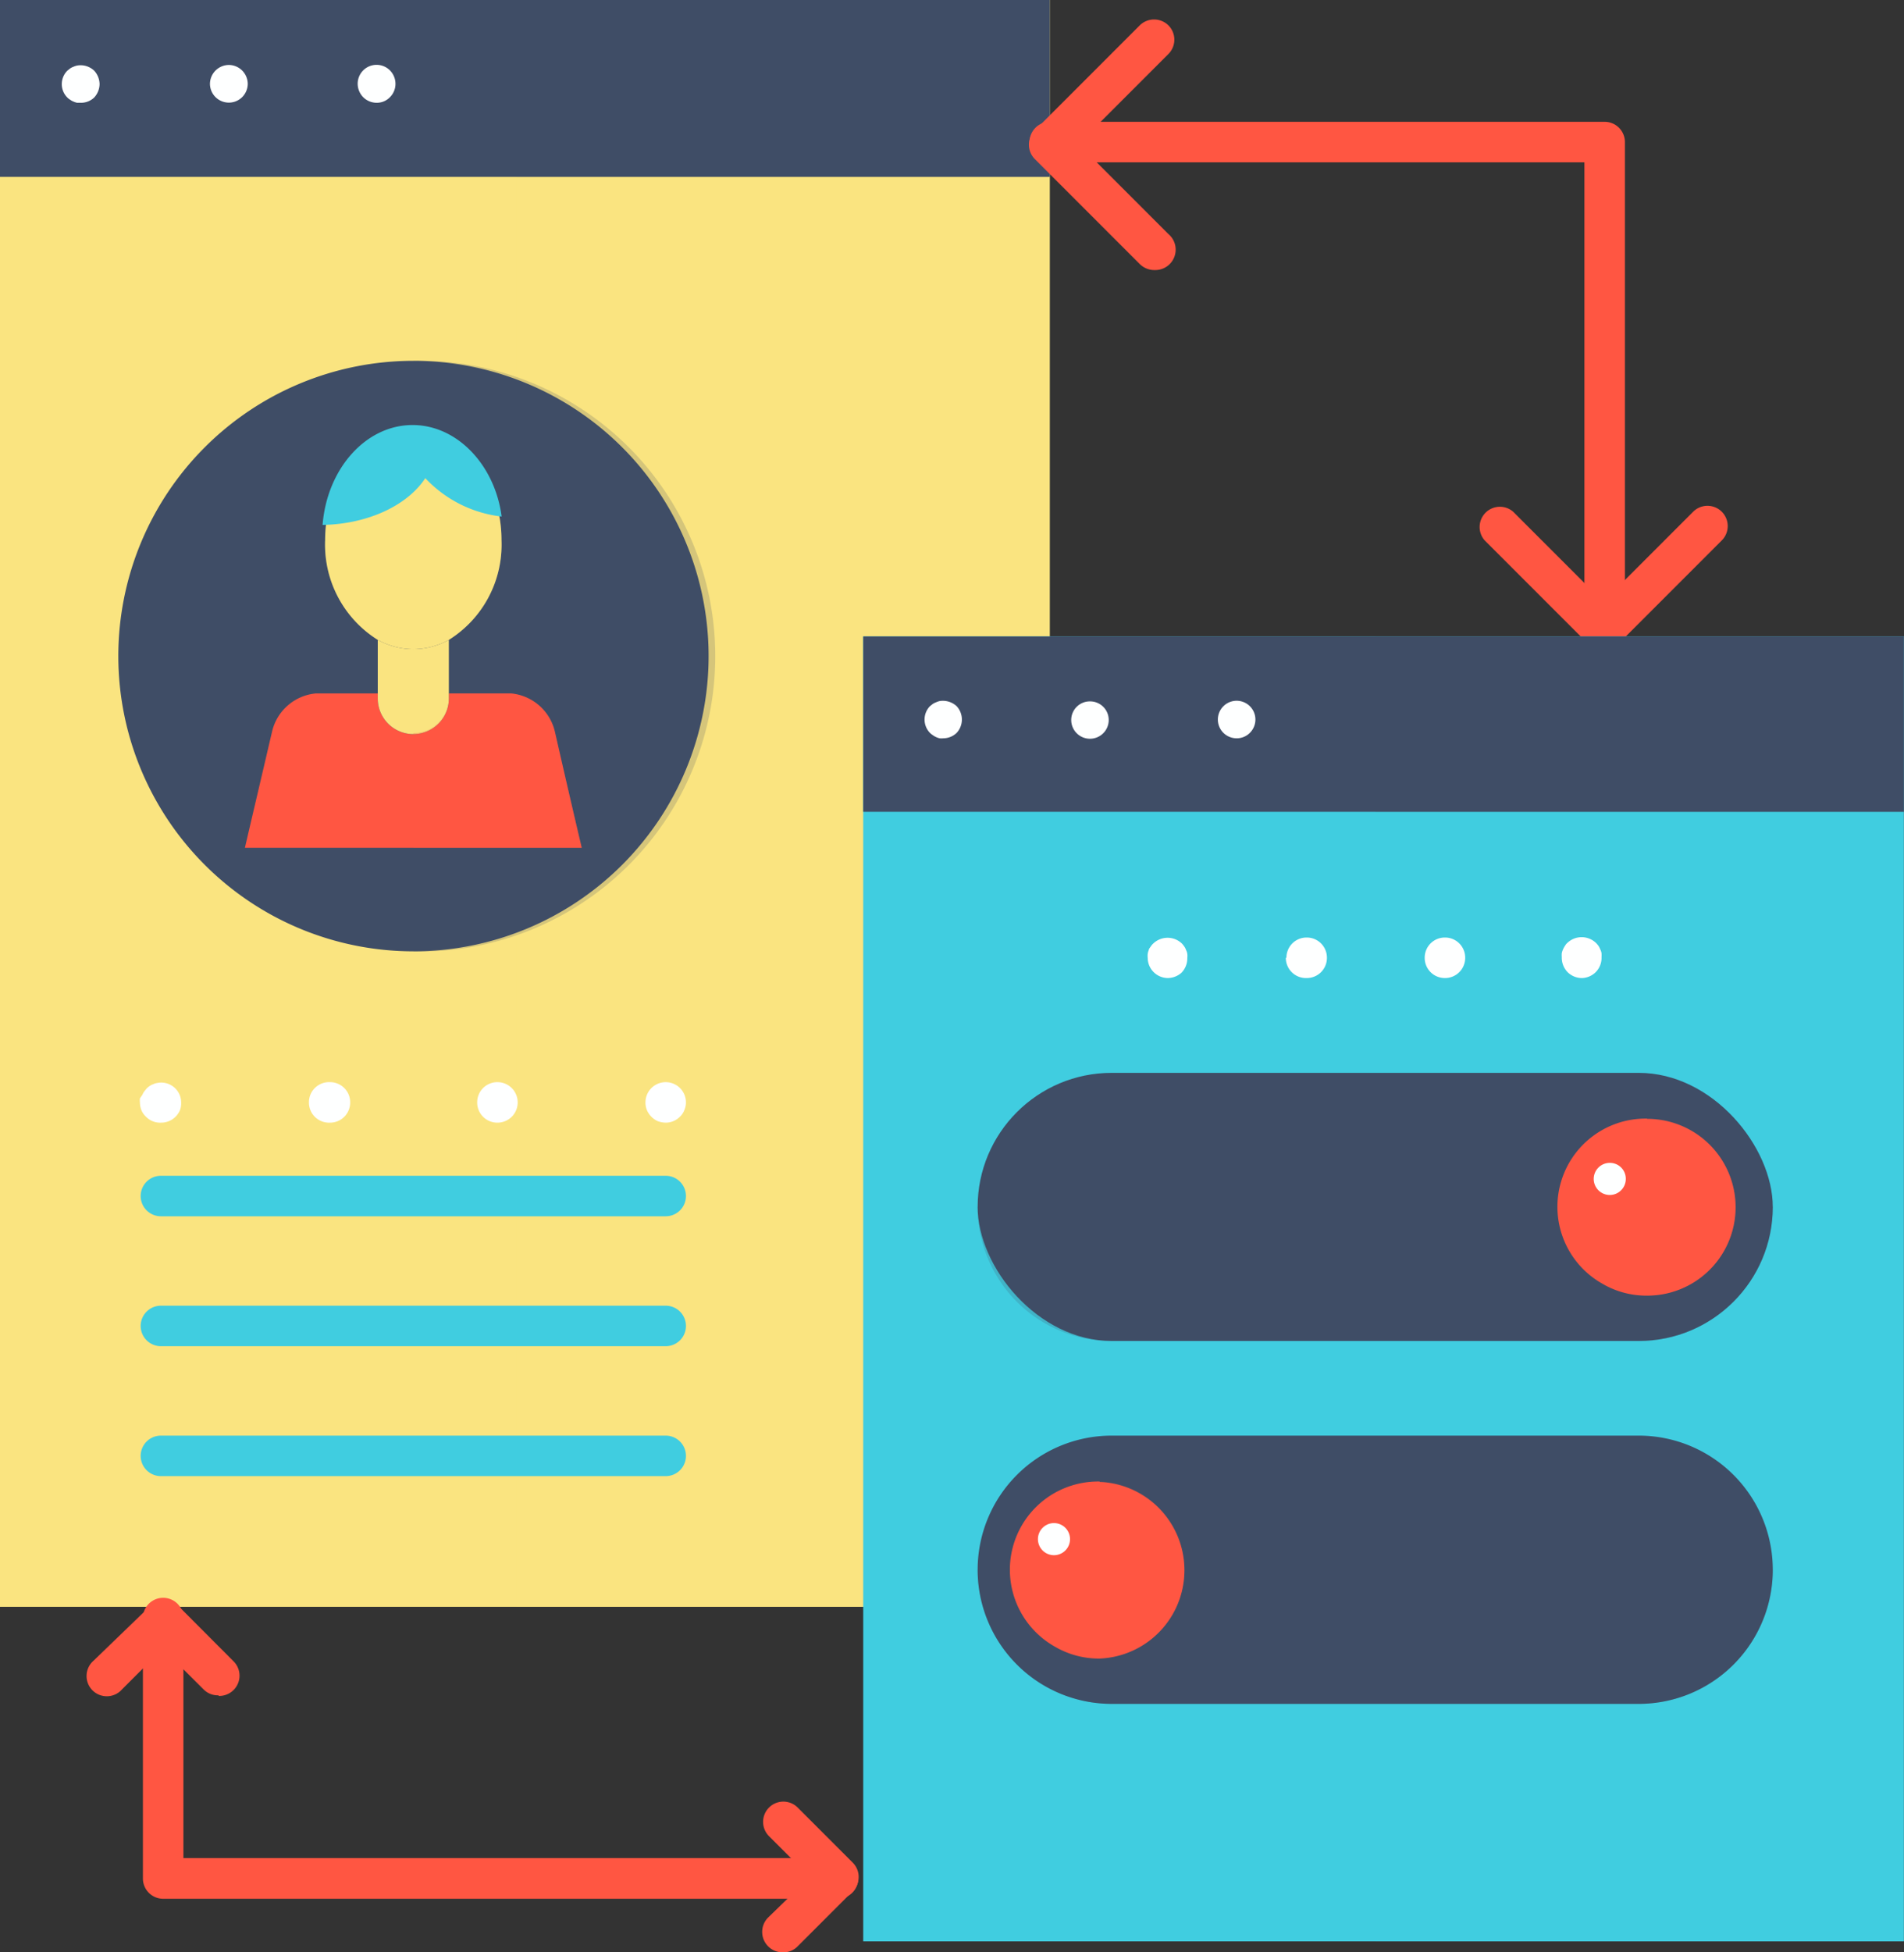 <svg xmlns="http://www.w3.org/2000/svg" viewBox="0 0 126.96 130.13"><rect x="0" y="0" width="126.96" height="130.13" fill="#333333" stroke="none"/><defs><style>.cls-1{isolation:isolate;}.cls-2{fill:#fae480;}.cls-3,.cls-8{opacity:0.2;}.cls-3{mix-blend-mode:multiply;}.cls-4{fill:#3f4d66;}.cls-5{fill:#feffff;}.cls-6{fill:#40cde0;}.cls-7{fill:#ff5642;}.cls-8{mix-blend-mode:screen;}</style></defs><g class="cls-1"><g id="Layer_2" data-name="Layer 2"><g id="Layer_1-2" data-name="Layer 1"><rect class="cls-2" width="70" height="107.1"/><g class="cls-3"><rect class="cls-2" x="34.44" width="35.56" height="107.1"/></g><rect class="cls-4" width="70" height="11.79"/><g class="cls-3"><rect class="cls-4" x="34.44" width="35.56" height="11.79"/></g><path class="cls-5" d="M5.38,6.85l-.24,0a1.13,1.13,0,0,1-.24-.08.94.94,0,0,1-.22-.12.9.9,0,0,1-.19-.15,1.25,1.25,0,0,1-.37-.9,1.27,1.27,0,0,1,.37-.89l.19-.15a.91.91,0,0,1,.22-.11,1.13,1.13,0,0,1,.24-.08,1.32,1.32,0,0,1,1.14.34,1.36,1.36,0,0,1,.36.89,1.34,1.34,0,0,1-.36.9A1.26,1.26,0,0,1,5.38,6.85Z"/><path class="cls-5" d="M14,5.59a1.27,1.27,0,0,1,1.26-1.26h0a1.27,1.27,0,0,1,1.26,1.26h0a1.26,1.26,0,0,1-1.26,1.25h0A1.26,1.26,0,0,1,14,5.59Z"/><path class="cls-5" d="M25.11,6.85a1.27,1.27,0,0,1-.89-.37,1.29,1.29,0,0,1-.37-.9A1.26,1.26,0,0,1,26,4.69a1.27,1.27,0,0,1,.37.89,1.25,1.25,0,0,1-.37.9A1.21,1.21,0,0,1,25.11,6.85Z"/><path class="cls-5" d="M10.73,74.83a1.31,1.31,0,0,1-1-.4,1.28,1.28,0,0,1-.3-.43,1.5,1.5,0,0,1-.1-.52,1.15,1.15,0,0,1,0-.26A1.82,1.82,0,0,1,9.48,73a1.36,1.36,0,0,1,.13-.24l.17-.21a1.29,1.29,0,0,1,.21-.17.91.91,0,0,1,.22-.11.81.81,0,0,1,.25-.08,1.33,1.33,0,0,1,1.62,1.32A1.3,1.3,0,0,1,12,74a1.42,1.42,0,0,1-.29.43A1.35,1.35,0,0,1,10.73,74.83Z"/><path class="cls-5" d="M31.82,73.48a1.34,1.34,0,0,1,1.35-1.35h0a1.35,1.35,0,0,1,1.35,1.35h0a1.35,1.35,0,0,1-1.35,1.35h0A1.34,1.34,0,0,1,31.82,73.48Zm-11.22,0A1.34,1.34,0,0,1,22,72.13h0a1.34,1.34,0,0,1,1.35,1.35h0A1.34,1.34,0,0,1,22,74.83h0A1.34,1.34,0,0,1,20.6,73.48Z"/><path class="cls-5" d="M44.39,74.83a1.61,1.61,0,0,1-.53-.1,1.39,1.39,0,0,1-.43-.3,1.42,1.42,0,0,1-.29-.43,1.3,1.3,0,0,1-.1-.52,1.35,1.35,0,1,1,2.7,0,1.31,1.31,0,0,1-.11.52,1.13,1.13,0,0,1-.29.43A1.32,1.32,0,0,1,44.39,74.83Z"/><path class="cls-6" d="M44.39,81.07H10.73a1.35,1.35,0,0,1,0-2.7H44.39a1.35,1.35,0,1,1,0,2.7Z"/><path class="cls-6" d="M44.39,89.73H10.73a1.35,1.35,0,1,1,0-2.7H44.39a1.35,1.35,0,1,1,0,2.7Z"/><path class="cls-6" d="M44.39,98.39H10.73a1.35,1.35,0,1,1,0-2.7H44.39a1.35,1.35,0,0,1,0,2.7Z"/><path class="cls-7" d="M107,43.73a1.34,1.34,0,0,1-1.35-1.35V10.82H70a1.35,1.35,0,1,1,0-2.7h37a1.35,1.35,0,0,1,1.35,1.35V42.38A1.35,1.35,0,0,1,107,43.73Z"/><path class="cls-7" d="M77,18a1.38,1.38,0,0,1-1-.4l-7-7a1.36,1.36,0,0,1,0-1.91l7-7a1.36,1.36,0,0,1,1.91,0,1.35,1.35,0,0,1,0,1.91l-6,6,6,6A1.36,1.36,0,0,1,77,18Z"/><path class="cls-7" d="M107,43.41a1.37,1.37,0,0,1-1-.39l-7-7a1.35,1.35,0,0,1,1.9-1.91l6,6,6-6a1.35,1.35,0,0,1,1.91,1.91l-7,7A1.35,1.35,0,0,1,107,43.41Z"/><path class="cls-7" d="M55.88,126.56h-45a1.35,1.35,0,0,1-1.35-1.35V107.85a1.35,1.35,0,0,1,2.7,0v16H55.88a1.35,1.35,0,1,1,0,2.7Z"/><path class="cls-7" d="M52.21,130.13a1.36,1.36,0,0,1-1-2.31L54,125.11l-2.72-2.72a1.35,1.35,0,0,1,1.91-1.91l3.67,3.67a1.35,1.35,0,0,1,0,1.91l-3.67,3.67A1.32,1.32,0,0,1,52.21,130.13Z"/><path class="cls-7" d="M14.57,113a1.32,1.32,0,0,1-1-.4l-2.72-2.71-2.71,2.71a1.35,1.35,0,1,1-1.91-1.9L10,107.06a1.36,1.36,0,0,1,1.91,0l3.67,3.68a1.35,1.35,0,0,1-1,2.3Z"/><path class="cls-4" d="M27.56,24.05A19.68,19.68,0,1,0,47.25,43.73,19.68,19.68,0,0,0,27.56,24.05Z"/><g class="cls-3"><path class="cls-4" d="M27.56,24.05V63.42a19.69,19.69,0,1,0,0-39.37Z"/></g><path class="cls-7" d="M37,48.77a3.32,3.32,0,0,0-2.92-2.55H29.93v.34a2.37,2.37,0,0,1-4.74,0v-.34H21.06a3.31,3.31,0,0,0-2.92,2.55c-.6,2.58-1.21,5.16-1.81,7.74H38.79Q37.88,52.64,37,48.77Z"/><path class="cls-2" d="M25.19,42.65v3.91a2.37,2.37,0,0,0,4.74,0V42.65a5,5,0,0,1-2.37.62A5,5,0,0,1,25.19,42.65Z"/><path class="cls-2" d="M27.56,28.75c-3.25,0-5.88,3.25-5.88,7.26a7.48,7.48,0,0,0,3.51,6.64,5,5,0,0,0,2.37.62,5,5,0,0,0,2.37-.62A7.48,7.48,0,0,0,33.44,36C33.44,32,30.81,28.75,27.56,28.75Z"/><g class="cls-8"><path class="cls-2" d="M27.56,28.75c-3.25,0-5.88,3.25-5.88,7.26a7.48,7.48,0,0,0,3.51,6.64,5,5,0,0,0,2.37.62,5,5,0,0,0,2.37-.62A7.48,7.48,0,0,0,33.44,36C33.44,32,30.81,28.75,27.56,28.75Z"/></g><g class="cls-3"><path class="cls-7" d="M37,48.77a3.32,3.32,0,0,0-2.92-2.55H29.93v.34a2.33,2.33,0,0,1-2.37,2.29v7.66H38.79Q37.88,52.64,37,48.77Z"/></g><path class="cls-6" d="M27.51,28.33c-3.13,0-5.71,2.93-6,6.66,3.06-.06,5.67-1.32,6.85-3.12a8.24,8.24,0,0,0,5.09,2.56C33,31,30.49,28.33,27.51,28.33Z"/><rect class="cls-6" x="57.56" y="42.42" width="69.39" height="86.98"/><g class="cls-3"><rect class="cls-6" x="91.7" y="42.42" width="35.26" height="86.98"/></g><rect class="cls-4" x="57.56" y="42.42" width="69.39" height="11.69"/><g class="cls-3"><rect class="cls-4" x="91.7" y="42.42" width="35.26" height="11.69"/></g><path class="cls-5" d="M62.9,49.21a1.1,1.1,0,0,1-.25,0,1.27,1.27,0,0,1-.23-.08A1.13,1.13,0,0,1,62.2,49a1.25,1.25,0,0,1-.19-.15,1.28,1.28,0,0,1,0-1.78l.19-.15a1.13,1.13,0,0,1,.22-.11,1.27,1.27,0,0,1,.23-.08,1.35,1.35,0,0,1,1.14.34,1.31,1.31,0,0,1,0,1.78A1.29,1.29,0,0,1,62.9,49.21Z"/><path class="cls-5" d="M71.43,48a1.24,1.24,0,0,1,1.25-1.25h0A1.24,1.24,0,0,1,73.93,48h0a1.25,1.25,0,0,1-1.25,1.24h0A1.25,1.25,0,0,1,71.43,48Z"/><path class="cls-5" d="M82.46,49.21a1.25,1.25,0,0,1-.88-2.14,1.25,1.25,0,0,1,1.76,1.78A1.23,1.23,0,0,1,82.46,49.21Z"/><rect class="cls-4" x="65.19" y="71.51" width="53.02" height="17.87" rx="8.94"/><path class="cls-4" d="M74.13,113.57h35.14a8.94,8.94,0,0,0,8.94-8.94h0a8.94,8.94,0,0,0-8.94-8.94H74.13a8.94,8.94,0,0,0-8.94,8.94h0A8.94,8.94,0,0,0,74.13,113.57Z"/><g class="cls-3"><path class="cls-4" d="M65.19,80.45a8.94,8.94,0,0,0,8.94,8.94h35.14a8.94,8.94,0,0,0,8.94-8.94h-53Z"/></g><g class="cls-3"><path class="cls-4" d="M65.19,104.63a8.94,8.94,0,0,0,8.94,8.94h35.14a8.94,8.94,0,0,0,8.94-8.94h-53Z"/></g><path class="cls-7" d="M109.84,74.56a5.88,5.88,0,0,0-3,11,5.79,5.79,0,0,0,3,.8,5.89,5.89,0,0,0,0-11.78Z"/><g class="cls-3"><path class="cls-7" d="M109.84,74.56V86.34a5.89,5.89,0,0,0,0-11.78Z"/></g><path class="cls-5" d="M108.41,78.58a1.07,1.07,0,1,1-1.07-1.07A1.06,1.06,0,0,1,108.41,78.58Z"/><path class="cls-7" d="M73.33,98.75a5.88,5.88,0,0,0-3,11,5.79,5.79,0,0,0,3,.8,5.89,5.89,0,0,0,0-11.77Z"/><g class="cls-3"><path class="cls-7" d="M73.33,98.75v11.77a5.89,5.89,0,0,0,0-11.77Z"/></g><path class="cls-5" d="M71.35,102.59a1.07,1.07,0,1,1-1.07-1.07A1.07,1.07,0,0,1,71.35,102.59Z"/><path class="cls-5" d="M105.53,65.19a1.36,1.36,0,0,1-1-.39,1.38,1.38,0,0,1-.39-1,2.11,2.11,0,0,1,0-.26,1,1,0,0,1,.08-.25,1.41,1.41,0,0,1,.13-.24.74.74,0,0,1,.16-.2,1.38,1.38,0,0,1,1.91,0,1.63,1.63,0,0,1,.17.2,1.34,1.34,0,0,1,.12.24.73.73,0,0,1,.08.25,2.11,2.11,0,0,1,0,.26,1.34,1.34,0,0,1-.39,1A1.36,1.36,0,0,1,105.53,65.19Z"/><path class="cls-5" d="M95,63.84a1.34,1.34,0,0,1,1.35-1.35h0a1.34,1.34,0,0,1,1.35,1.35h0a1.34,1.34,0,0,1-1.35,1.35h0A1.34,1.34,0,0,1,95,63.84Zm-9.22,0a1.34,1.34,0,0,1,1.35-1.35h0a1.34,1.34,0,0,1,1.35,1.35h0a1.34,1.34,0,0,1-1.35,1.35h0A1.34,1.34,0,0,1,85.74,63.84Z"/><path class="cls-5" d="M77.88,65.19a1.35,1.35,0,0,1-1.35-1.35,1.09,1.09,0,0,1,0-.26,1,1,0,0,1,.07-.25c0-.08.08-.16.13-.24a1.06,1.06,0,0,1,.17-.2,1.38,1.38,0,0,1,1.91,0,1.56,1.56,0,0,1,.16.2.9.9,0,0,1,.12.24.73.73,0,0,1,.08.25,1.09,1.09,0,0,1,0,.26,1.38,1.38,0,0,1-.39,1A1.4,1.4,0,0,1,77.88,65.19Z"/></g></g></g></svg>